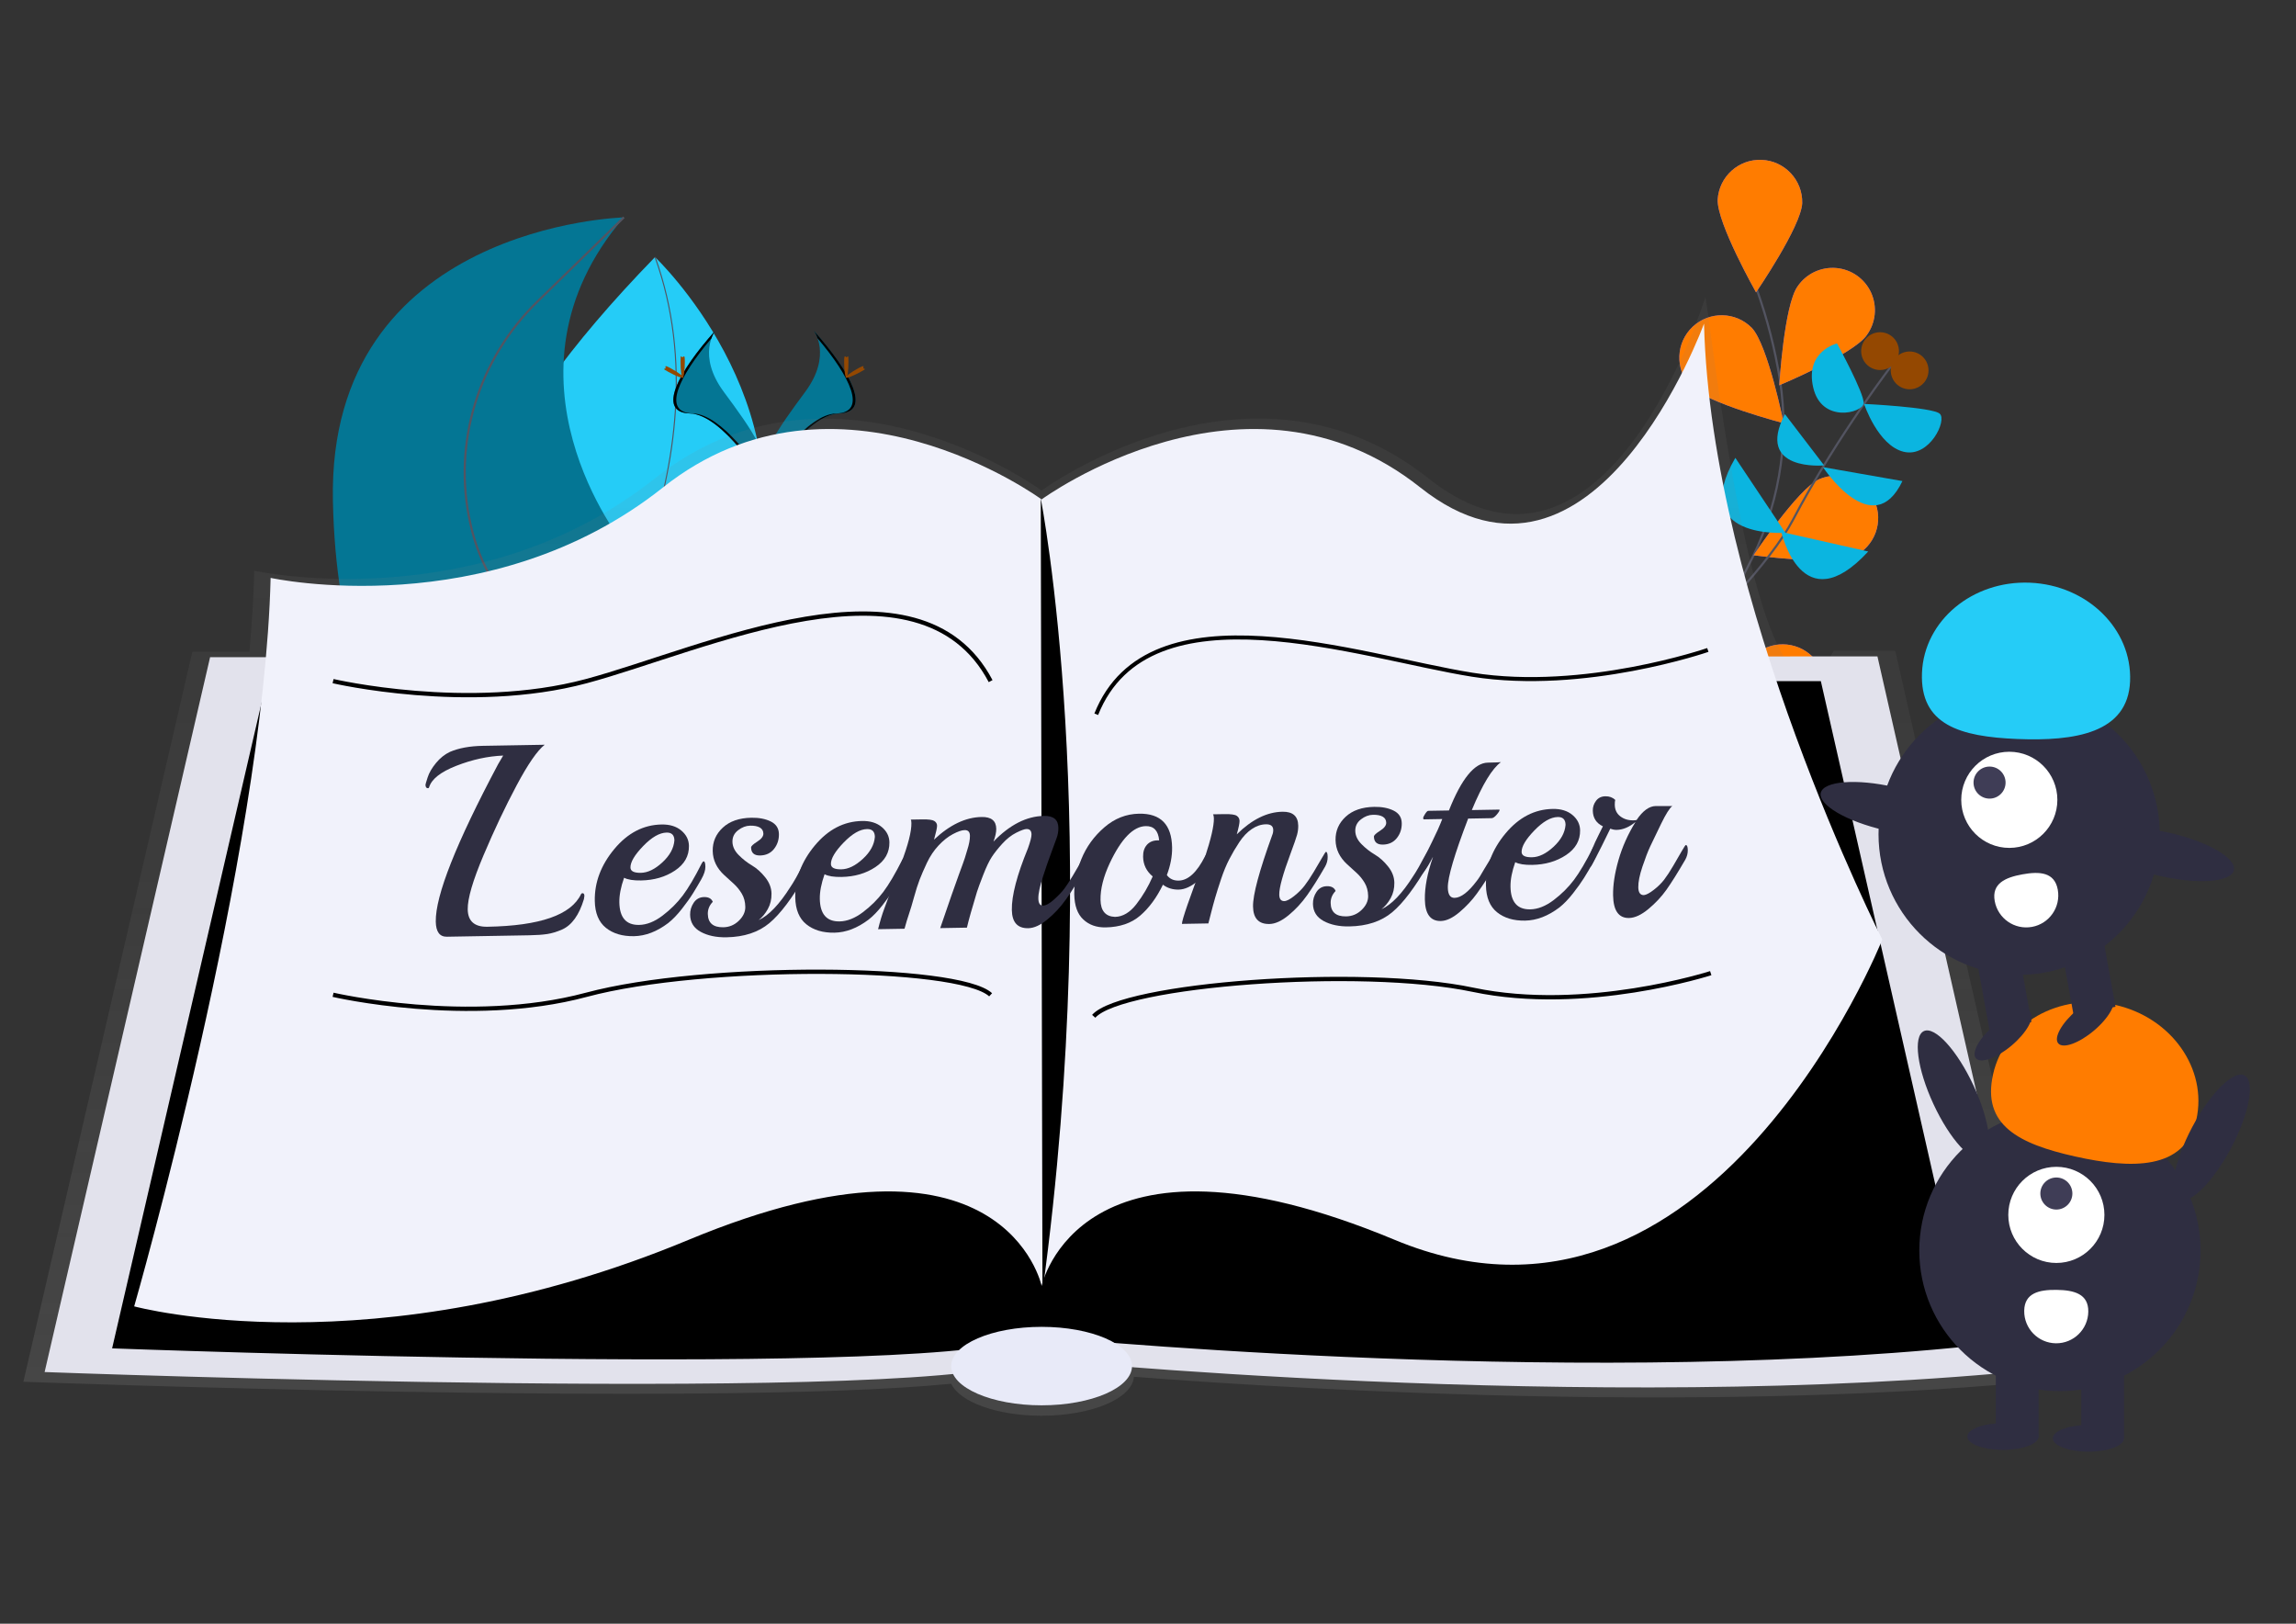<?xml version="1.0" standalone="no"?>
<!DOCTYPE svg PUBLIC "-//W3C//DTD SVG 1.1//EN" "http://www.w3.org/Graphics/SVG/1.1/DTD/svg11.dtd">
<!--Generator: Xara Designer (www.xara.com), SVG filter version: 5.0.0.2-->
<svg stroke-width="0.501" stroke-linejoin="bevel" fill-rule="evenodd" xmlns:xlink="http://www.w3.org/1999/xlink" xmlns="http://www.w3.org/2000/svg" version="1.1" overflow="visible" width="841.891pt" height="595.277pt" viewBox="0 0 841.891 595.277">
 <rect x="0" y="0" width="841.891" height="595.277" fill="#333333" stroke="none"/>
 <defs>
  <marker id="DefaultArrow2" markerUnits="strokeWidth" viewBox="0 0 1 1" markerWidth="1" markerHeight="1" overflow="visible" orient="auto">
   <!-- REF_ARROW_STRAIGHT (-2) -->
   <g transform="scale(0.009)">
    <!-- 1/108 -->
    <path d="M -9 54 L -9 -54 L 117 0 z"/>
   </g>
  </marker>
  <marker id="DefaultArrow3" markerUnits="strokeWidth" viewBox="0 0 1 1" markerWidth="1" markerHeight="1" overflow="visible" orient="auto">
   <!-- REF_ARROW_ANGLED -->
   <g transform="scale(0.009)">
    <path d="M -27 54 L -9 0 L -27 -54 L 135 0 z"/>
   </g>
  </marker>
  <marker id="DefaultArrow4" markerUnits="strokeWidth" viewBox="0 0 1 1" markerWidth="1" markerHeight="1" overflow="visible" orient="auto">
   <!-- REF_ARROW_ROUNDED -->
   <g transform="scale(0.009)">
    <path d="M -9,0 L -9,-45 C -9,-51.708 2.808,-56.580 9,-54 L 117,-9 C 120.916,-7.369 126.000,-4.242 126,0 C 126,4.242 120.916,7.369 117,9 L 9,54 C 2.808,56.580 -9,51.708 -9,45 z"/>
   </g>
  </marker>
  <marker id="DefaultArrow5" markerUnits="strokeWidth" viewBox="0 0 1 1" markerWidth="1" markerHeight="1" overflow="visible" orient="auto">
   <!-- REF_ARROW_SPOT -->
   <g transform="scale(0.009)">
    <path d="M -54, 0 C -54,29.807 -29.807,54 0,54 C 29.807,54 54,29.807 54,0 C 54,-29.807 29.807,-54 0,-54 C -29.807,-54 -54,-29.807 -54,0 z"/>
   </g>
  </marker>
  <marker id="DefaultArrow6" markerUnits="strokeWidth" viewBox="0 0 1 1" markerWidth="1" markerHeight="1" overflow="visible" orient="auto">
   <!-- REF_ARROW_DIAMOND -->
   <g transform="scale(0.009)">
    <path d="M -63,0 L 0,63 L 63,0 L 0,-63 z"/>
   </g>
  </marker>
  <marker id="DefaultArrow7" markerUnits="strokeWidth" viewBox="0 0 1 1" markerWidth="1" markerHeight="1" overflow="visible" orient="auto">
   <!-- REF_ARROW_FEATHER -->
   <g transform="scale(0.009)">
    <path d="M 18,-54 L 108,-54 L 63,0 L 108,54 L 18, 54 L -36,0 z"/>
   </g>
  </marker>
  <marker id="DefaultArrow8" markerUnits="strokeWidth" viewBox="0 0 1 1" markerWidth="1" markerHeight="1" overflow="visible" orient="auto">
   <!-- REF_ARROW_FEATHER2 -->
   <g transform="scale(0.009)">
    <path d="M -36,0 L 18,-54 L 54,-54 L 18,-18 L 27,-18 L 63,-54 L 99,-54 L 63,-18 L 72,-18 L 108,-54 L 144,-54 L 90,0 L 144,54 L 108,54 L 72,18 L 63,18 L 99,54 L 63,54 L 27,18 L 18,18 L 54,54 L 18,54 z"/>
   </g>
  </marker>
  <marker id="DefaultArrow9" markerUnits="strokeWidth" viewBox="0 0 1 1" markerWidth="1" markerHeight="1" overflow="visible" orient="auto">
   <!-- REF_ARROW_HOLLOWDIAMOND -->
   <g transform="scale(0.009)">
    <path d="M 0,45 L -45,0 L 0, -45 L 45, 0 z M 0, 63 L-63, 0 L 0, -63 L 63, 0 z"/>
   </g>
  </marker>
  <filter id="StainedFilter">
   <feBlend mode="multiply" in2="BackgroundImage" in="SourceGraphic" result="blend"/>
   <feComposite in="blend" in2="SourceAlpha" operator="in" result="comp"/>
  </filter>
  <filter id="BleachFilter">
   <feBlend mode="screen" in2="BackgroundImage" in="SourceGraphic" result="blend"/>
   <feComposite in="blend" in2="SourceAlpha" operator="in" result="comp"/>
  </filter>
  <filter id="InvertTransparencyBitmapFilter">
   <feComponentTransfer>
    <feFuncR type="gamma" amplitude="1.055" exponent=".417" offset="-0.055"/>
    <feFuncG type="gamma" amplitude="1.055" exponent=".417" offset="-0.055"/>
    <feFuncB type="gamma" amplitude="1.055" exponent=".417" offset="-0.055"/>
   </feComponentTransfer>
   <feComponentTransfer>
    <feFuncR type="linear" slope="-1" intercept="1"/>
    <feFuncG type="linear" slope="-1" intercept="1"/>
    <feFuncB type="linear" slope="-1" intercept="1"/>
    <feFuncA type="linear" slope="1" intercept="0"/>
   </feComponentTransfer>
   <feComponentTransfer>
    <feFuncR type="gamma" amplitude="1" exponent="2.4" offset="0"/>
    <feFuncG type="gamma" amplitude="1" exponent="2.4" offset="0"/>
    <feFuncB type="gamma" amplitude="1" exponent="2.4" offset="0"/>
   </feComponentTransfer>
  </filter>
  <linearGradient id="LinearGradient" gradientUnits="userSpaceOnUse" x1="0" y1="0" x2="365.556" y2="0" gradientTransform="translate(382.098 76.253) rotate(90)">
   <stop offset="0" stop-color="#808080" stop-opacity="0.25"/>
   <stop offset="0.54" stop-color="#808080" stop-opacity="0.12"/>
   <stop offset="1" stop-color="#808080" stop-opacity="0.1"/>
  </linearGradient>
 </defs>
 <g id="Document" fill="none" stroke="black" font-family="Times New Roman" font-size="16" transform="scale(1 -1)">
  <g id="Spread" transform="translate(0 -595.277)">
   <g id="Layer 1">
    <path d="M 212.424,344.91 C 212.424,344.91 110.503,367.698 240.187,501.034 C 240.187,501.034 296.087,448.05 275.585,382.189 C 267.34,355.709 240.811,339.362 213.936,344.598 Z" stroke="none" fill="#25ccf7" stroke-width="0.393" fill-rule="evenodd" stroke-linejoin="miter" marker-start="none" marker-end="none" stroke-miterlimit="79.84"/>
    <path d="M 213.775,344.147 C 213.775,344.147 267.61,425.247 240.201,501.027" fill="none" stroke="#535461" stroke-width="0.393" fill-rule="evenodd" stroke-linejoin="miter" stroke-miterlimit="79.84"/>
    <path d="M 631.711,266.158 C 631.711,266.158 614.145,336.89 640.765,387.247 C 651.944,408.38 656.385,432.457 652.652,456.071 C 650.86,467.272 648.044,478.285 644.241,488.974" fill="none" stroke="#535461" stroke-width="0.787" fill-rule="evenodd" stroke-linejoin="miter" stroke-miterlimit="79.84"/>
    <path d="M 660.831,520.809 C 660.465,512.248 643.903,488.094 643.903,488.094 C 643.903,488.094 629.468,513.577 629.834,522.139 C 630.366,530.571 637.545,537.03 645.985,536.666 C 654.425,536.304 661.025,529.256 660.831,520.809 Z" stroke="none" fill="#6c63ff" stroke-width="0.393" fill-rule="evenodd" stroke-linejoin="miter" marker-start="none" marker-end="none" stroke-miterlimit="79.84"/>
    <path d="M 684.424,472.3 C 679.465,465.312 652.43,454.034 652.43,454.034 C 652.43,454.034 654.161,483.272 659.119,490.263 C 662.275,494.919 667.703,497.501 673.306,497.017 C 678.909,496.529 683.812,493.05 686.118,487.921 C 688.423,482.79 687.774,476.813 684.417,472.3 Z" stroke="none" fill="#6c63ff" stroke-width="0.393" fill-rule="evenodd" stroke-linejoin="miter" marker-start="none" marker-end="none" stroke-miterlimit="79.84"/>
    <path d="M 679.832,391.327 C 672.026,387.801 642.996,391.707 642.996,391.707 C 642.996,391.707 659.251,416.069 667.059,419.601 C 674.827,422.933 683.836,419.432 687.315,411.729 C 690.797,404.025 687.468,394.952 679.832,391.327 Z" stroke="none" fill="#6c63ff" stroke-width="0.393" fill-rule="evenodd" stroke-linejoin="miter" marker-start="none" marker-end="none" stroke-miterlimit="79.84"/>
    <path d="M 662.563,330.841 C 655.464,326.048 626.191,324.995 626.191,324.995 C 626.191,324.995 638.098,351.754 645.199,356.554 C 652.293,361.162 661.774,359.238 666.51,352.226 C 671.245,345.215 669.491,335.701 662.563,330.841 Z" stroke="none" fill="#6c63ff" stroke-width="0.393" fill-rule="evenodd" stroke-linejoin="miter" marker-start="none" marker-end="none" stroke-miterlimit="79.84"/>
    <path d="M 619.818,453.744 C 625.699,447.511 654.043,440.111 654.043,440.111 C 654.043,440.111 648.252,468.823 642.372,475.051 C 636.451,481.087 626.786,481.27 620.639,475.463 C 614.494,469.657 614.127,459.998 619.818,453.744 Z" stroke="none" fill="#6c63ff" stroke-width="0.393" fill-rule="evenodd" stroke-linejoin="miter" marker-start="none" marker-end="none" stroke-miterlimit="79.84"/>
    <path d="M 600.52,382.778 C 608.001,378.622 637.233,380.008 637.233,380.008 C 637.233,380.008 623.15,405.679 615.663,409.855 C 608.213,413.791 598.985,411.062 594.873,403.709 C 590.762,396.356 593.267,387.066 600.52,382.778 Z" stroke="none" fill="#6c63ff" stroke-width="0.393" fill-rule="evenodd" stroke-linejoin="miter" marker-start="none" marker-end="none" stroke-miterlimit="79.84"/>
    <path d="M 591.232,311.205 C 597.895,305.822 626.967,302.268 626.967,302.268 C 626.967,302.268 617.394,329.977 610.731,335.337 C 604.054,340.515 594.461,339.401 589.15,332.829 C 583.84,326.256 584.764,316.644 591.232,311.202 Z" stroke="none" fill="#6c63ff" stroke-width="0.393" fill-rule="evenodd" stroke-linejoin="miter" marker-start="none" marker-end="none" stroke-miterlimit="79.84"/>
    <path d="M 660.831,520.809 C 660.465,512.248 643.903,488.094 643.903,488.094 C 643.903,488.094 629.468,513.577 629.834,522.139 C 630.366,530.571 637.545,537.03 645.985,536.666 C 654.425,536.304 661.025,529.256 660.831,520.809 Z" stroke="none" fill="#ff7c00" stroke-width="0.393" fill-rule="evenodd" stroke-linejoin="miter" marker-start="none" marker-end="none" stroke-miterlimit="79.84"/>
    <path d="M 684.424,472.3 C 679.465,465.312 652.43,454.034 652.43,454.034 C 652.43,454.034 654.161,483.272 659.119,490.263 C 662.275,494.919 667.703,497.501 673.306,497.017 C 678.909,496.529 683.812,493.05 686.118,487.921 C 688.423,482.79 687.774,476.813 684.417,472.3 Z" stroke="none" fill="#ff7c00" stroke-width="0.393" fill-rule="evenodd" stroke-linejoin="miter" marker-start="none" marker-end="none" stroke-miterlimit="79.84"/>
    <path d="M 679.832,391.327 C 672.026,387.801 642.996,391.707 642.996,391.707 C 642.996,391.707 659.251,416.069 667.059,419.601 C 674.827,422.933 683.836,419.432 687.315,411.729 C 690.797,404.025 687.468,394.952 679.832,391.327 Z" stroke="none" fill="#ff7c00" stroke-width="0.393" fill-rule="evenodd" stroke-linejoin="miter" marker-start="none" marker-end="none" stroke-miterlimit="79.84"/>
    <path d="M 662.563,330.841 C 655.464,326.048 626.191,324.995 626.191,324.995 C 626.191,324.995 638.098,351.754 645.199,356.554 C 652.293,361.162 661.774,359.238 666.51,352.226 C 671.245,345.215 669.491,335.701 662.563,330.841 Z" stroke="none" fill="#ff7c00" stroke-width="0.393" fill-rule="evenodd" stroke-linejoin="miter" marker-start="none" marker-end="none" stroke-miterlimit="79.84"/>
    <path d="M 619.818,453.744 C 625.699,447.511 654.043,440.111 654.043,440.111 C 654.043,440.111 648.252,468.823 642.372,475.051 C 636.451,481.087 626.786,481.27 620.639,475.463 C 614.494,469.657 614.127,459.998 619.818,453.744 Z" stroke="none" fill="#ff7c00" stroke-width="0.393" fill-rule="evenodd" stroke-linejoin="miter" marker-start="none" marker-end="none" stroke-miterlimit="79.84"/>
    <path d="M 600.52,382.778 C 608.001,378.622 637.233,380.008 637.233,380.008 C 637.233,380.008 623.15,405.679 615.663,409.855 C 608.213,413.791 598.985,411.062 594.873,403.709 C 590.762,396.356 593.267,387.066 600.52,382.778 Z" stroke="none" fill="#fc6681" stroke-width="0.393" fill-rule="evenodd" stroke-linejoin="miter" marker-start="none" marker-end="none" stroke-miterlimit="79.84"/>
    <path d="M 591.232,311.205 C 597.895,305.822 626.967,302.268 626.967,302.268 C 626.967,302.268 617.394,329.977 610.731,335.337 C 604.054,340.515 594.461,339.401 589.15,332.829 C 583.84,326.256 584.764,316.644 591.232,311.202 Z" stroke="none" fill="#fc6681" stroke-width="0.393" fill-rule="evenodd" stroke-linejoin="miter" marker-start="none" marker-end="none" stroke-miterlimit="79.84"/>
    <path d="M 567.403,311.842 C 567.403,311.842 641.076,373.58 657.452,404.716 C 673.826,435.852 694.696,462.673 694.696,462.673" fill="none" stroke="#535461" stroke-width="0.787" fill-rule="evenodd" stroke-linejoin="miter" stroke-miterlimit="79.84"/>
    <path d="M 685.034,393.085 L 653.169,400.275 C 653.169,400.275 660.68,366.652 685.034,393.085 Z" stroke="none" fill="#0bb5e0" stroke-width="0.393" fill-rule="evenodd" stroke-linejoin="miter" marker-start="none" marker-end="none" stroke-miterlimit="79.84"/>
    <path d="M 636.31,427.421 L 654.652,399.951 C 654.652,399.951 618.813,397.346 636.31,427.421 Z" stroke="none" fill="#0bb5e0" stroke-width="0.393" fill-rule="evenodd" stroke-linejoin="miter" marker-start="none" marker-end="none" stroke-miterlimit="79.84"/>
    <path d="M 697.572,418.908 L 668.438,424.021 C 668.438,424.021 686.744,396.183 697.572,418.908 Z" stroke="none" fill="#0bb5e0" stroke-width="0.393" fill-rule="evenodd" stroke-linejoin="miter" marker-start="none" marker-end="none" stroke-miterlimit="79.84"/>
    <path d="M 654.487,443.45 L 668.867,424.652 C 668.867,424.652 643.411,422.256 654.487,443.45 Z" stroke="none" fill="#0bb5e0" stroke-width="0.393" fill-rule="evenodd" stroke-linejoin="miter" marker-start="none" marker-end="none" stroke-miterlimit="79.84"/>
    <path d="M 683.511,447.197 C 683.511,447.197 708.343,446.014 711.216,443.646 C 714.091,441.276 707.519,427.381 698.056,429.645 C 688.594,431.911 683.511,447.197 683.511,447.197 Z" stroke="none" fill="#0bb5e0" stroke-width="0.393" fill-rule="evenodd" stroke-linejoin="miter" marker-start="none" marker-end="none" stroke-miterlimit="79.84"/>
    <path d="M 673.592,469.371 C 673.592,469.371 683.725,450.904 683.343,447.392 C 682.963,443.879 667.905,439.932 664.856,453.245 C 661.808,466.559 673.592,469.371 673.592,469.371 Z" stroke="none" fill="#0bb5e0" stroke-width="0.393" fill-rule="evenodd" stroke-linejoin="miter" marker-start="none" marker-end="none" stroke-miterlimit="79.84"/>
    <path d="M 702.308,466.091 C 698.663,467.244 694.767,465.223 693.613,461.578 C 692.46,457.934 694.481,454.037 698.126,452.884 C 701.77,451.73 705.667,453.752 706.82,457.396 C 707.974,461.041 705.952,464.937 702.308,466.091 Z" stroke="none" fill="#944801" stroke-width="0.393" fill-rule="evenodd" stroke-linejoin="miter" marker-start="none" marker-end="none" stroke-miterlimit="79.84"/>
    <path d="M 691.468,473.155 C 687.824,474.309 683.927,472.287 682.774,468.643 C 681.62,464.998 683.642,461.102 687.286,459.948 C 690.931,458.795 694.827,460.816 695.981,464.461 C 697.134,468.105 695.113,472.002 691.468,473.155 Z" stroke="none" fill="#944801" stroke-width="0.393" fill-rule="evenodd" stroke-linejoin="miter" marker-start="none" marker-end="none" stroke-miterlimit="79.84"/>
    <path d="M 236.362,295.993 C 236.362,295.993 266.15,318.159 228.744,395.739 C 228.744,395.739 178.871,457.387 228.744,515.572 C 228.744,515.572 119.993,512.803 122.07,411.671 C 124.149,310.539 176.446,295.993 176.446,295.993 Z" stroke="none" fill="#047694" stroke-width="0.393" fill-rule="evenodd" stroke-linejoin="miter" marker-start="none" marker-end="none" stroke-miterlimit="79.84"/>
    <path d="M 208.545,295.993 C 208.545,295.993 201.045,349.33 180.956,381.885 C 176.988,388.469 174.136,395.664 172.512,403.178 C 165.8,432.707 175.374,463.587 197.062,484.722 L 228.751,515.594" fill="none" stroke="#535461" stroke-width="0.787" fill-rule="evenodd" stroke-linejoin="miter" stroke-miterlimit="79.84"/>
    <path d="M 298.394,474.045 C 298.394,474.045 305.236,465.097 295.235,451.59 C 285.232,438.081 276.989,426.654 280.321,418.258 C 280.321,418.258 295.408,443.346 307.689,443.7 C 319.97,444.052 311.901,458.959 298.394,474.045 Z" stroke="none" fill="#047694" stroke-width="0.393" fill-rule="evenodd" stroke-linejoin="miter" marker-start="none" marker-end="none" stroke-miterlimit="79.84"/>
    <mask id="TranspMask">
     <rect x="-10%" y="-10%" width="120%" height="120%" fill="#191919" stroke="none"/>
    </mask>
    <g id="Group" fill-rule="evenodd" stroke-linejoin="miter" stroke="none" stroke-width="0.393" fill="#000000" stroke-miterlimit="79.84" mask="url(#TranspMask)">
     <path d="M 298.394,474.045 C 298.986,473.182 299.452,472.238 299.778,471.241 C 311.762,457.166 318.141,444.026 306.629,443.693 C 295.899,443.388 283.03,424.201 279.948,419.358 C 280.05,418.985 280.172,418.618 280.314,418.258 C 280.314,418.258 295.401,443.346 307.683,443.7 C 319.964,444.052 311.901,458.959 298.394,474.045 Z" marker-start="none" marker-end="none"/>
    </g>
    <path d="M 311.11,462.645 C 311.11,459.492 310.758,456.944 310.321,456.944 C 309.885,456.944 309.531,459.5 309.531,462.645 C 309.531,465.789 309.974,464.314 310.411,464.314 C 310.849,464.314 311.11,465.789 311.11,462.645 Z" stroke="none" fill="#944801" stroke-width="0.393" fill-rule="evenodd" stroke-linejoin="miter" marker-start="none" marker-end="none" stroke-miterlimit="79.84"/>
    <path d="M 315.475,458.883 C 312.704,457.374 310.301,456.466 310.093,456.848 C 309.885,457.229 311.956,458.758 314.72,460.27 C 317.483,461.78 316.396,460.678 316.604,460.27 C 316.812,459.86 318.238,460.395 315.475,458.883 Z" stroke="none" fill="#944801" stroke-width="0.393" fill-rule="evenodd" stroke-linejoin="miter" marker-start="none" marker-end="none" stroke-miterlimit="79.84"/>
    <path d="M 262.262,474.045 C 262.262,474.045 255.42,465.097 265.421,451.59 C 275.424,438.081 283.667,426.654 280.335,418.258 C 280.335,418.258 265.248,443.346 252.966,443.7 C 240.686,444.052 248.741,458.959 262.262,474.045 Z" stroke="none" fill="#047694" stroke-width="0.393" fill-rule="evenodd" stroke-linejoin="miter" marker-start="none" marker-end="none" stroke-miterlimit="79.84"/>
    <mask id="TranspMask_1">
     <rect x="-10%" y="-10%" width="120%" height="120%" fill="#191919" stroke="none"/>
    </mask>
    <g id="Group_1" fill-rule="evenodd" stroke-linejoin="miter" stroke="none" stroke-width="0.393" fill="#000000" stroke-miterlimit="79.84" mask="url(#TranspMask_1)">
     <path d="M 262.262,474.045 C 261.671,473.182 261.204,472.238 260.878,471.241 C 248.894,457.166 242.515,444.026 254.027,443.693 C 264.758,443.388 277.627,424.201 280.708,419.358 C 280.606,418.985 280.484,418.618 280.342,418.258 C 280.342,418.258 265.235,443.353 252.953,443.693 C 240.671,444.032 248.741,458.959 262.262,474.045 Z" marker-start="none" marker-end="none"/>
    </g>
    <path d="M 249.532,462.645 C 249.532,459.492 249.886,456.944 250.32,456.944 C 250.757,456.944 251.111,459.5 251.111,462.645 C 251.111,465.789 250.667,464.314 250.233,464.314 C 249.794,464.314 249.532,465.789 249.532,462.645 Z" stroke="none" fill="#944801" stroke-width="0.393" fill-rule="evenodd" stroke-linejoin="miter" marker-start="none" marker-end="none" stroke-miterlimit="79.84"/>
    <path d="M 245.169,458.883 C 247.938,457.374 250.341,456.466 250.55,456.848 C 250.757,457.229 248.687,458.758 245.924,460.27 C 243.159,461.78 244.248,460.678 244.039,460.27 C 243.832,459.86 242.404,460.395 245.169,458.883 Z" stroke="none" fill="#944801" stroke-width="0.393" fill-rule="evenodd" stroke-linejoin="miter" marker-start="none" marker-end="none" stroke-miterlimit="79.84"/>
    <path d="M 755.626,89.664 L 694.939,356.678 L 672.393,356.678 C 645.533,308.444 628.031,472.105 625.335,486.368 C 625.335,486.368 588.925,368.192 523.743,419.934 C 458.562,471.677 381.93,415.458 381.93,415.458 L 381.632,415.675 L 381.632,415.777 L 381.632,415.646 C 376.313,419.415 302.904,469.723 240.14,419.892 C 174.984,368.149 93.221,386.033 93.221,386.033 C 92.993,376.606 92.383,366.638 91.462,356.339 L 70.542,356.339 L 8.569,88.7 C 8.569,88.7 260.498,79.266 348.779,87.966 C 351.945,81.276 365.59,76.247 381.937,76.247 C 400.307,76.247 415.248,82.598 415.77,90.516 C 484.488,85.286 632.363,76.926 755.626,89.664 Z" stroke="none" stroke-width="0.393" fill-rule="evenodd" stroke-linejoin="miter" marker-start="none" marker-end="none" stroke-miterlimit="79.84" fill="url(#LinearGradient)"/>
    <path d="M 77.035,354.331 L 16.361,92.261 C 16.361,92.261 350.352,79.752 377.248,97.262 C 377.248,97.262 584.588,76.308 747.832,93.196 L 688.414,354.635 Z" stroke="none" fill="#e2e2ec" stroke-width="0.393" fill-rule="evenodd" stroke-linejoin="miter" marker-start="none" marker-end="none" stroke-miterlimit="79.84"/>
    <mask id="TranspMask_2">
     <rect x="-10%" y="-10%" width="120%" height="120%" fill="#191919" stroke="none"/>
    </mask>
    <g id="Group_2" fill-rule="evenodd" stroke-linejoin="miter" stroke="none" stroke-width="0.393" fill="#000000" stroke-miterlimit="79.84" mask="url(#TranspMask_2)">
     <path d="M 97.677,345.276 L 41.11,100.947 C 41.11,100.947 352.498,89.282 377.574,105.61 C 377.574,105.61 570.88,86.075 723.076,101.821 L 667.661,345.567 Z" marker-start="none" marker-end="none"/>
    </g>
    <path d="M 624.827,476.636 C 624.827,476.636 584.588,365.899 520.793,416.561 C 456.997,467.225 381.937,412.184 381.937,412.184 C 381.937,412.184 306.887,467.225 243.089,416.561 C 179.293,365.899 99.233,383.41 99.233,383.41 C 96.711,281.461 49.201,116.34 49.201,116.34 C 49.201,116.34 136.763,92.573 252.476,140.727 C 368.187,188.883 381.946,123.841 381.946,123.841 C 381.946,123.841 395.7,188.891 511.415,140.727 C 627.124,92.565 690.198,250.813 690.198,250.813 C 690.198,250.813 627.33,374.687 624.827,476.636 Z" stroke="none" fill="#f1f2fb" stroke-width="0.393" fill-rule="evenodd" stroke-linejoin="miter" marker-start="none" marker-end="none" stroke-miterlimit="79.84"/>
    <mask id="TranspMask_3">
     <rect x="-10%" y="-10%" width="120%" height="120%" fill="#191919" stroke="none"/>
    </mask>
    <g id="Group_3" fill-rule="evenodd" stroke-linejoin="miter" stroke="none" stroke-width="0.393" fill="#000000" stroke-miterlimit="79.84" mask="url(#TranspMask_3)">
     <path d="M 227.456,121.95 C 227.456,121.95 333.158,145.716 381.925,110.693 C 381.925,110.693 428.831,153.224 537.66,120.073"/>
    </g>
    <path d="M 415.088,94.45 C 415.088,102.39 400.236,108.836 381.937,108.836 C 363.638,108.836 348.786,102.39 348.786,94.45 C 348.786,86.509 363.638,80.063 381.937,80.063 C 400.236,80.063 415.088,86.509 415.088,94.45 Z" stroke="none" fill="#e8eaf8" stroke-width="0.393" fill-rule="evenodd" stroke-linejoin="miter" marker-start="none" marker-end="none" stroke-miterlimit="79.84"/>
    <mask id="TranspMask_4">
     <rect x="-10%" y="-10%" width="120%" height="120%" fill="#191919" stroke="none"/>
    </mask>
    <g id="Group_4" fill-rule="evenodd" stroke-linejoin="miter" stroke="none" stroke-width="0.393" fill="#000000" stroke-miterlimit="79.84" mask="url(#TranspMask_4)">
     <path d="M 381.626,412.495 C 381.626,412.495 405.392,291.781 382.249,121.66"/>
    </g>
    <mask id="TranspMask_5">
     <rect x="-10%" y="-10%" width="120%" height="120%" fill="#191919" stroke="none"/>
    </mask>
    <g id="Group_5" fill-rule="evenodd" stroke-linejoin="miter" stroke="#000000" stroke-width="1.574" stroke-miterlimit="79.84" mask="url(#TranspMask_5)">
     <path d="M 122.134,345.567 C 122.134,345.567 171.917,334 215.008,345.567 C 258.099,357.135 337.218,394.976 363.242,345.567" fill="none"/>
    </g>
    <mask id="TranspMask_6">
     <rect x="-10%" y="-10%" width="120%" height="120%" fill="#191919" stroke="none"/>
    </mask>
    <g id="Group_6" fill-rule="evenodd" stroke-linejoin="miter" stroke="#000000" stroke-width="1.574" stroke-miterlimit="79.84" mask="url(#TranspMask_6)">
     <path d="M 122.134,230.572 C 122.134,230.572 171.917,219.004 215.008,230.572 C 258.099,242.139 351.405,241.516 363.242,230.572" fill="none"/>
    </g>
    <mask id="TranspMask_7">
     <rect x="-10%" y="-10%" width="120%" height="120%" fill="#191919" stroke="none"/>
    </mask>
    <g id="Group_7" fill-rule="evenodd" stroke-linejoin="miter" stroke="#000000" stroke-width="1.472" stroke-miterlimit="79.84" mask="url(#TranspMask_7)">
     <path d="M 626.222,356.992 C 626.222,356.992 581.049,341.373 539.843,347.914 C 498.629,354.456 421.347,381.91 401.97,333.421" fill="none"/>
    </g>
    <mask id="TranspMask_8">
     <rect x="-10%" y="-10%" width="120%" height="120%" fill="#191919" stroke="none"/>
    </mask>
    <g id="Group_8" fill-rule="evenodd" stroke-linejoin="miter" stroke="#000000" stroke-width="1.574" stroke-miterlimit="79.84" mask="url(#TranspMask_8)">
     <path d="M 627.286,238.504 C 627.286,238.504 581.38,223.696 540.137,232.409 C 498.895,241.118 411.387,234.377 401.039,222.682" fill="none"/>
    </g>
    <path d="M 703.761,136.823 C 703.761,165.287 726.862,188.389 755.326,188.389 C 783.79,188.389 806.892,165.287 806.892,136.823 C 806.892,108.359 783.79,85.258 755.326,85.258 C 726.862,85.258 703.761,108.359 703.761,136.823 Z" stroke="none" fill="#2f2e41" stroke-width="0.371" fill-rule="evenodd" stroke-linejoin="miter" marker-start="none" marker-end="none" stroke-miterlimit="79.84"/>
    <path d="M 763.159,68.288 L 778.823,68.288 L 778.823,96.354 L 763.159,96.354 L 763.159,68.288 Z" stroke="none" fill="#2f2e41" stroke-width="0.371" fill-rule="evenodd" stroke-linejoin="miter" marker-start="none" marker-end="none" stroke-miterlimit="79.84"/>
    <path d="M 731.829,68.288 L 747.493,68.288 L 747.493,96.354 L 731.829,96.354 L 731.829,68.288 Z" stroke="none" fill="#2f2e41" stroke-width="0.371" fill-rule="evenodd" stroke-linejoin="miter" marker-start="none" marker-end="none" stroke-miterlimit="79.84"/>
    <path d="M 752.715,67.962 C 752.715,70.664 758.564,72.857 765.77,72.857 C 772.976,72.857 778.824,70.664 778.824,67.962 C 778.824,65.259 772.976,63.066 765.77,63.066 C 758.564,63.066 752.715,65.259 752.715,67.962 Z" stroke="none" fill="#2f2e41" stroke-width="0.371" fill-rule="evenodd" stroke-linejoin="miter" marker-start="none" marker-end="none" stroke-miterlimit="79.84"/>
    <path d="M 721.385,68.613 C 721.385,71.316 727.234,73.509 734.44,73.509 C 741.646,73.509 747.494,71.316 747.494,68.613 C 747.494,65.911 741.646,63.718 734.44,63.718 C 727.234,63.718 721.385,65.911 721.385,68.613 Z" stroke="none" fill="#2f2e41" stroke-width="0.371" fill-rule="evenodd" stroke-linejoin="miter" marker-start="none" marker-end="none" stroke-miterlimit="79.84"/>
    <path d="M 736.396,149.878 C 736.396,159.606 744.292,167.501 754.02,167.501 C 763.748,167.501 771.643,159.606 771.643,149.878 C 771.643,140.15 763.748,132.254 754.02,132.254 C 744.292,132.254 736.396,140.15 736.396,149.878 Z" stroke="none" fill="#ffffff" stroke-width="0.371" fill-rule="evenodd" stroke-linejoin="miter" marker-start="none" marker-end="none" stroke-miterlimit="79.84"/>
    <path d="M 748.145,157.71 C 748.145,160.953 750.777,163.585 754.02,163.585 C 757.263,163.585 759.894,160.953 759.894,157.71 C 759.894,154.467 757.263,151.835 754.02,151.835 C 750.777,151.835 748.145,154.467 748.145,157.71 Z" stroke="none" fill="#3f3d56" stroke-width="0.371" fill-rule="evenodd" stroke-linejoin="miter" marker-start="none" marker-end="none" stroke-miterlimit="79.84"/>
    <path d="M 805.347,184.777 C 809.51,203.424 796.2,222.265 775.62,226.86 C 755.038,231.457 734.978,220.065 730.814,201.42 C 726.65,182.773 740.29,175.895 760.873,171.3 C 781.453,166.705 801.183,166.131 805.347,184.777 Z" stroke="none" fill="#ff7c00" stroke-width="0.371" fill-rule="evenodd" stroke-linejoin="miter" marker-start="none" marker-end="none" stroke-miterlimit="79.84"/>
    <path d="M 705.444,217.262 C 709.495,219.144 717.652,210.198 723.649,197.291 C 729.646,184.385 731.225,172.381 727.174,170.499 C 723.122,168.616 714.966,177.563 708.969,190.47 C 702.971,203.376 701.393,215.379 705.444,217.262 Z" stroke="none" fill="#2f2e41" stroke-width="0.371" fill-rule="evenodd" stroke-linejoin="miter" marker-start="none" marker-end="none" stroke-miterlimit="79.84"/>
    <path d="M 803.801,182 C 810.459,194.579 819.068,203.091 823.015,201.002 C 826.963,198.912 824.765,187.007 818.107,174.429 C 811.449,161.85 802.84,153.338 798.892,155.427 C 794.945,157.517 797.143,169.422 803.801,182 Z" stroke="none" fill="#2f2e41" stroke-width="0.371" fill-rule="evenodd" stroke-linejoin="miter" marker-start="none" marker-end="none" stroke-miterlimit="79.84"/>
    <path d="M 688.81,289.436 C 688.81,317.9 711.911,341.001 740.375,341.001 C 768.839,341.001 791.941,317.9 791.941,289.436 C 791.941,260.972 768.839,237.871 740.375,237.871 C 711.911,237.871 688.81,260.972 688.81,289.436 Z" stroke="none" fill="#2f2e41" stroke-width="0.371" fill-rule="evenodd" stroke-linejoin="miter" marker-start="none" marker-end="none" stroke-miterlimit="79.84"/>
    <path d="M 760.293,223.392 L 775.708,226.182 L 770.708,253.799 L 755.293,251.009 L 760.293,223.392 Z" stroke="none" fill="#2f2e41" stroke-width="0.371" fill-rule="evenodd" stroke-linejoin="miter" marker-start="none" marker-end="none" stroke-miterlimit="79.84"/>
    <path d="M 729.463,217.81 L 744.878,220.6 L 739.878,248.218 L 724.464,245.427 L 729.463,217.81 Z" stroke="none" fill="#2f2e41" stroke-width="0.371" fill-rule="evenodd" stroke-linejoin="miter" marker-start="none" marker-end="none" stroke-miterlimit="79.84"/>
    <path d="M 731.318,219.469 C 736.817,224.126 742.698,226.232 744.443,224.17 C 746.189,222.109 743.144,216.655 737.646,211.998 C 732.147,207.341 726.266,205.235 724.521,207.297 C 722.775,209.359 725.82,214.812 731.318,219.469 Z" stroke="none" fill="#2f2e41" stroke-width="0.371" fill-rule="evenodd" stroke-linejoin="miter" marker-start="none" marker-end="none" stroke-miterlimit="79.84"/>
    <path d="M 761.506,224.935 C 767.004,229.592 772.885,231.698 774.631,229.636 C 776.377,227.574 773.331,222.121 767.833,217.464 C 762.334,212.807 756.454,210.701 754.708,212.763 C 752.962,214.824 756.007,220.278 761.506,224.935 Z" stroke="none" fill="#2f2e41" stroke-width="0.371" fill-rule="evenodd" stroke-linejoin="miter" marker-start="none" marker-end="none" stroke-miterlimit="79.84"/>
    <path d="M 719.142,302.048 C 719.142,311.777 727.038,319.672 736.766,319.672 C 746.494,319.672 754.389,311.777 754.389,302.048 C 754.389,292.32 746.494,284.425 736.766,284.425 C 727.038,284.425 719.142,292.32 719.142,302.048 Z" stroke="none" fill="#ffffff" stroke-width="0.371" fill-rule="evenodd" stroke-linejoin="miter" marker-start="none" marker-end="none" stroke-miterlimit="79.84"/>
    <path d="M 723.649,308.364 C 723.649,311.607 726.281,314.239 729.524,314.239 C 732.766,314.239 735.398,311.607 735.398,308.364 C 735.398,305.122 732.766,302.49 729.524,302.49 C 726.281,302.49 723.649,305.122 723.649,308.364 Z" stroke="none" fill="#3f3d56" stroke-width="0.371" fill-rule="evenodd" stroke-linejoin="miter" marker-start="none" marker-end="none" stroke-miterlimit="79.84"/>
    <path d="M 781.054,345.534 C 781.83,364.624 765.377,380.791 744.306,381.65 C 723.235,382.505 705.524,367.723 704.749,348.632 C 703.975,329.543 718.621,325.205 739.692,324.349 C 760.762,323.494 780.279,326.443 781.054,345.534 Z" stroke="none" fill="#25ccf7" stroke-width="0.371" fill-rule="evenodd" stroke-linejoin="miter" marker-start="none" marker-end="none" stroke-miterlimit="79.84"/>
    <path d="M 667.632,304.589 C 668.63,308.943 680.699,309.898 694.571,306.719 C 708.443,303.54 718.891,297.424 717.894,293.07 C 716.897,288.716 704.827,287.761 690.956,290.94 C 677.084,294.12 666.635,300.235 667.632,304.589 Z" stroke="none" fill="#2f2e41" stroke-width="0.371" fill-rule="evenodd" stroke-linejoin="miter" marker-start="none" marker-end="none" stroke-miterlimit="79.84"/>
    <path d="M 768.852,287.756 C 769.85,292.11 781.919,293.065 795.791,289.886 C 809.662,286.706 820.111,280.591 819.114,276.237 C 818.117,271.883 806.047,270.928 792.176,274.107 C 778.304,277.286 767.855,283.402 768.852,287.756 Z" stroke="none" fill="#2f2e41" stroke-width="0.371" fill-rule="evenodd" stroke-linejoin="miter" marker-start="none" marker-end="none" stroke-miterlimit="79.84"/>
    <path d="M 754.539,269.114 C 755.694,262.731 751.456,256.617 745.071,255.461 C 738.687,254.306 732.573,258.544 731.419,264.93 C 730.261,271.313 735.198,273.575 741.583,274.729 C 747.968,275.887 753.385,275.501 754.539,269.114 Z" stroke="none" fill="#ffffff" stroke-width="0.371" fill-rule="evenodd" stroke-linejoin="miter" marker-start="none" marker-end="none" stroke-miterlimit="79.84"/>
    <path d="M 765.729,114.402 C 765.645,107.916 760.317,102.722 753.833,102.803 C 747.341,102.893 742.149,108.219 742.234,114.708 C 742.316,121.193 747.593,122.471 754.082,122.388 C 760.572,122.306 765.813,120.892 765.729,114.402 Z" stroke="none" fill="#ffffff" stroke-width="0.371" fill-rule="evenodd" stroke-linejoin="miter" marker-start="none" marker-end="none" stroke-miterlimit="79.84"/>
    <g id="Group_9" fill-rule="nonzero" stroke-linejoin="round" stroke-linecap="round" stroke="none" stroke-width="1.418" fill="#2f2e41" stroke-miterlimit="79.84">
     <g id="Group_10">
      <path d="M 214.106,265.628 C 212.342,259.801 209.676,256.09 206.106,254.495 C 204.189,253.662 202.383,253.114 200.689,252.852 C 198.995,252.589 196.816,252.434 194.152,252.388 L 163.883,251.859 C 161.219,251.813 159.855,253.654 159.79,257.384 C 159.623,266.908 167.248,286.162 182.664,315.145 C 183.829,317.098 184.443,318.141 184.508,318.276 C 178.849,318.044 173.125,316.794 167.336,314.528 C 161.546,312.262 158.211,309.622 157.331,306.609 C 157.268,306.408 157.137,306.305 156.937,306.302 C 156.338,306.291 156.03,306.719 156.015,307.585 C 156.013,307.718 156.28,308.622 156.817,310.297 C 157.354,311.972 158.373,313.722 159.873,315.547 C 161.374,317.372 163.082,318.734 164.998,319.634 C 168.238,321.023 172.256,321.759 177.051,321.843 L 199.727,322.239 C 197.033,320.127 193.605,315.17 189.445,307.369 C 185.284,299.568 181.236,291.02 177.302,281.724 C 173.367,272.428 171.434,265.815 171.502,261.886 C 171.578,257.557 173.98,255.433 178.708,255.516 C 198.022,255.853 209.477,259.851 213.074,267.508 C 213.204,267.71 213.368,267.813 213.568,267.817 C 214.034,267.825 214.273,267.496 214.285,266.83 C 214.287,266.697 214.227,266.296 214.106,265.628 Z" marker-start="none" marker-end="none"/>
      <path d="M 258.014,279.486 C 258.414,279.493 258.625,278.847 258.647,277.548 C 258.67,276.249 258.164,274.691 257.13,272.874 C 256.096,271.058 255.077,269.341 254.072,267.724 C 253.068,266.108 251.719,264.219 250.024,262.058 C 248.33,259.896 246.661,258.168 245.019,256.873 C 240.876,253.737 236.691,252.131 232.462,252.057 C 228.233,251.983 224.801,253.006 222.166,255.125 C 219.531,257.245 218.174,260.535 218.096,264.998 C 217.978,271.791 220.365,278.129 225.259,284.01 C 230.152,289.892 235.929,292.891 242.589,293.007 C 245.586,293.059 247.997,292.319 249.823,290.785 C 251.648,289.251 252.58,287.385 252.618,285.187 C 252.683,281.458 250.971,278.43 247.481,276.104 C 243.991,273.778 239.848,272.573 235.053,272.489 C 232.256,272.44 230.185,272.77 228.84,273.48 C 227.634,270.061 227.054,267.053 227.099,264.455 C 227.197,258.861 229.61,256.105 234.338,256.187 C 237.135,256.236 239.997,257.369 242.923,259.585 C 245.848,261.801 248.337,264.277 250.387,267.011 C 252.438,269.745 254.751,273.666 257.327,278.774 C 257.585,279.245 257.814,279.482 258.014,279.486 Z M 247.287,287.193 C 247.253,289.124 246.304,290.074 244.439,290.041 C 241.842,289.996 238.973,288.347 235.832,285.094 C 232.691,281.842 231.138,279.216 231.173,277.218 C 231.196,275.886 232.473,275.242 235.004,275.286 C 237.535,275.331 240.161,276.609 242.881,279.121 C 245.602,281.634 247.071,284.324 247.287,287.193 Z" marker-start="none" marker-end="none"/>
      <path d="M 295.366,274.441 C 290.517,266.029 286.089,260.156 282.084,256.821 C 278.078,253.487 272.846,251.763 266.386,251.65 C 262.656,251.585 259.514,252.246 256.958,253.634 C 254.402,255.022 253.1,257.115 253.051,259.912 C 253.023,261.51 253.464,262.984 254.373,264.332 C 255.282,265.68 256.552,266.369 258.184,266.397 C 259.816,266.426 260.875,265.845 261.362,264.654 C 260.119,263.366 259.512,261.89 259.541,260.225 C 259.599,256.895 261.493,255.262 265.222,255.327 C 267.42,255.366 269.321,256.165 270.926,257.726 C 272.531,259.286 273.318,260.982 273.286,262.813 C 273.254,264.645 272.826,266.253 272.002,267.638 C 271.179,269.022 270.192,270.238 269.041,271.284 C 267.89,272.329 266.739,273.375 265.588,274.421 C 262.813,276.971 261.395,279.928 261.337,283.291 C 261.278,286.654 262.51,289.507 265.034,291.85 C 267.558,294.193 271.051,295.403 275.513,295.481 C 278.31,295.529 280.683,295.071 282.632,294.106 C 284.581,293.141 285.574,291.609 285.61,289.511 C 285.647,287.413 285.046,285.587 283.807,284.033 C 282.569,282.479 280.867,281.683 278.703,281.646 C 276.538,281.608 275.439,282.588 275.404,284.586 C 275.396,285.052 276.149,285.765 277.665,286.724 C 279.18,287.683 279.929,288.662 279.912,289.661 C 279.894,290.66 279.465,291.402 278.624,291.887 C 277.783,292.372 276.596,292.601 275.064,292.575 C 273.533,292.548 272.06,291.989 270.647,290.899 C 269.234,289.808 268.542,288.397 268.572,286.665 C 268.603,284.934 269.364,283.315 270.856,281.808 C 272.347,280.302 273.968,279.031 275.719,277.996 C 277.469,276.96 279.093,275.506 280.591,273.634 C 282.09,271.761 282.857,269.776 282.894,267.678 C 282.93,265.58 282.48,263.69 281.544,262.008 C 280.607,260.326 279.482,258.974 278.167,257.952 C 281.869,259.615 285.761,263.681 289.845,270.148 C 290.236,270.688 290.916,271.799 291.886,273.481 C 294.143,277.718 295.405,279.839 295.672,279.843 C 296.071,279.85 296.282,279.238 296.303,278.005 C 296.325,276.773 296.013,275.585 295.366,274.441 Z" marker-start="none" marker-end="none"/>
      <path d="M 331.523,280.769 C 331.922,280.776 332.133,280.13 332.156,278.831 C 332.179,277.533 331.673,275.975 330.639,274.158 C 329.605,272.341 328.585,270.624 327.581,269.008 C 326.577,267.391 325.227,265.502 323.533,263.341 C 321.839,261.179 320.17,259.451 318.527,258.157 C 314.385,255.02 310.2,253.415 305.971,253.341 C 301.742,253.267 298.31,254.29 295.675,256.409 C 293.039,258.528 291.683,261.819 291.605,266.281 C 291.486,273.075 293.874,279.412 298.768,285.294 C 303.661,291.175 309.438,294.174 316.098,294.29 C 319.095,294.343 321.506,293.602 323.331,292.068 C 325.157,290.535 326.089,288.669 326.127,286.471 C 326.192,282.741 324.48,279.713 320.99,277.387 C 317.499,275.061 313.357,273.856 308.562,273.772 C 305.765,273.724 303.694,274.054 302.349,274.763 C 301.143,271.344 300.563,268.336 300.608,265.739 C 300.706,260.144 303.119,257.388 307.847,257.471 C 310.644,257.52 313.506,258.652 316.431,260.868 C 319.357,263.085 321.846,265.56 323.896,268.294 C 325.947,271.028 328.26,274.949 330.836,280.057 C 331.094,280.528 331.323,280.765 331.523,280.769 Z M 320.796,288.476 C 320.762,290.408 319.813,291.357 317.948,291.325 C 315.351,291.279 312.482,289.63 309.341,286.378 C 306.2,283.125 304.647,280.5 304.682,278.501 C 304.705,277.169 305.982,276.526 308.513,276.57 C 311.044,276.614 313.669,277.892 316.39,280.405 C 319.111,282.917 320.58,285.608 320.796,288.476 Z" marker-start="none" marker-end="none"/>
      <path d="M 397.449,276.024 C 395.057,271.851 392.87,268.366 390.887,265.566 C 388.904,262.767 386.632,260.312 384.07,258.202 C 381.509,256.092 379.163,255.018 377.032,254.981 C 373.102,254.912 371.098,257.143 371.019,261.672 C 370.927,266.933 372.894,274.463 376.92,284.26 C 377.81,286.74 378.246,288.447 378.23,289.379 C 378.207,290.711 377.596,291.367 376.397,291.346 C 375.664,291.333 374.406,290.878 372.623,289.981 C 370.84,289.084 369.148,287.755 367.547,285.995 C 365.945,284.235 364.658,282.613 363.685,281.131 C 362.711,279.648 361.651,277.431 360.503,274.479 C 359.355,271.528 358.592,269.449 358.214,268.244 C 356.387,262.216 355.164,257.864 354.544,255.188 L 344.755,255.017 C 348.05,264.668 350.318,271.17 351.559,274.523 C 352.799,277.876 353.546,279.954 353.798,280.758 L 354.648,283.571 C 355.344,285.715 355.679,287.486 355.655,288.885 C 355.63,290.284 354.986,290.972 353.72,290.95 C 352.655,290.931 351.214,290.44 349.399,289.475 C 347.584,288.511 345.826,287.115 344.126,285.286 C 342.426,283.458 341.014,281.351 339.89,278.966 C 338.766,276.582 337.869,274.517 337.2,272.773 C 336.531,271.03 335.852,268.902 335.163,266.392 C 334.474,263.882 333.86,261.839 333.321,260.264 C 332.783,258.689 332.231,256.864 331.668,254.789 L 321.978,254.62 C 322.662,257.43 323.417,259.941 324.245,262.154 L 330.449,278.851 C 332.996,285.558 334.243,290.443 334.19,293.507 C 334.178,294.173 334.104,294.605 333.967,294.802 L 338.163,294.876 C 340.427,294.915 341.896,294.724 342.57,294.303 C 343.243,293.882 343.586,293.305 343.599,292.572 C 343.612,291.839 343.242,290.134 342.489,287.456 C 348.257,292.887 354.071,295.653 359.932,295.755 C 363.461,295.817 365.252,294.382 365.303,291.452 C 365.325,290.187 364.986,288.615 364.286,286.737 C 370.241,292.904 376.415,296.043 382.808,296.155 C 386.271,296.215 388.028,294.78 388.079,291.85 C 388.103,290.518 387.892,289.248 387.446,288.041 C 387.001,286.834 386.429,285.275 385.729,283.364 C 385.03,281.453 384.458,279.878 384.013,278.637 C 383.569,277.397 383.062,275.873 382.494,274.064 C 381.293,270.379 380.708,267.654 380.738,265.889 C 380.769,264.124 381.334,263.251 382.433,263.27 C 383.532,263.289 384.901,264.046 386.54,265.54 C 388.18,267.034 389.406,268.322 390.22,269.402 C 391.034,270.482 392.04,272.015 393.238,274.002 C 394.435,275.988 395.454,277.721 396.294,279.202 C 397.135,280.682 397.621,281.423 397.755,281.426 C 398.154,281.433 398.365,280.82 398.386,279.588 C 398.408,278.356 398.095,277.168 397.449,276.024 Z" marker-start="none" marker-end="none"/>
      <path d="M 441.829,281.296 C 442.022,281.699 442.218,281.902 442.418,281.906 C 442.818,281.912 443.026,281.416 443.044,280.417 C 443.1,277.221 441.864,274.551 439.336,272.408 C 436.809,270.265 434.43,269.174 432.199,269.135 C 429.968,269.097 428.042,269.696 426.422,270.933 C 424.107,266.163 421.325,262.383 418.076,259.595 C 414.827,256.807 410.605,255.367 405.41,255.277 C 402.081,255.219 399.349,256.187 397.216,258.182 C 395.082,260.176 393.979,263.255 393.907,267.418 C 393.834,271.58 394.708,275.893 396.529,280.355 C 398.349,284.817 401.147,288.68 404.92,291.944 C 408.694,295.208 412.945,296.881 417.673,296.963 C 425.598,297.102 429.634,292.975 429.781,284.583 C 429.836,281.386 429.196,278.01 427.859,274.456 C 428.882,273.075 430.326,272.401 432.191,272.433 C 435.654,272.494 438.867,275.448 441.829,281.296 Z M 425.038,287.198 C 424.71,290.724 423.081,292.461 420.151,292.41 C 415.556,292.329 411.138,287.788 406.899,278.787 C 404.587,273.817 403.466,269.333 403.536,265.337 C 403.606,261.341 405.374,259.273 408.841,259.134 C 411.704,259.184 414.325,260.745 416.703,263.818 C 419.081,266.891 421.07,270.274 422.671,273.966 C 420.373,275.858 419.199,278.269 419.147,281.199 C 419.116,282.998 419.574,284.438 420.521,285.521 C 421.468,286.603 422.774,287.159 424.439,287.188 L 425.038,287.198 Z" marker-start="none" marker-end="none"/>
      <path d="M 485.885,277.568 C 483.493,273.395 481.305,269.91 479.322,267.11 C 477.339,264.311 475.067,261.856 472.506,259.746 C 469.945,257.636 467.598,256.562 465.467,256.525 C 461.538,256.456 459.536,258.587 459.46,262.916 C 459.385,267.245 461.73,275.98 466.497,289.121 C 466.753,289.725 466.875,290.361 466.864,291.027 C 466.839,292.425 465.945,293.109 464.18,293.078 C 462.415,293.047 460.693,292.468 459.014,291.339 C 457.335,290.211 455.814,288.618 454.451,286.563 C 453.088,284.507 451.858,282.42 450.763,280.302 C 449.667,278.185 448.66,275.752 447.742,273.004 C 446.824,270.257 446.098,267.962 445.564,266.121 C 445.03,264.28 444.498,262.305 443.969,260.197 C 443.439,258.089 443.143,256.935 443.08,256.734 L 433.39,256.565 C 433.366,257.963 436.156,266.04 441.761,280.795 C 444.038,287.697 445.153,292.513 445.106,295.244 C 445.094,295.91 444.986,296.407 444.78,296.737 L 448.976,296.81 C 451.306,296.851 452.809,296.644 453.483,296.189 C 454.157,295.735 454.501,295.108 454.515,294.309 C 454.529,293.509 454.191,291.871 453.502,289.394 C 459.003,294.82 464.584,297.582 470.245,297.681 C 474.041,297.747 475.969,296.049 476.03,292.586 C 476.049,291.453 475.903,290.318 475.589,289.18 C 475.276,288.042 474.483,285.763 473.211,282.343 C 470.411,274.833 469.033,269.812 469.077,267.281 C 469.105,265.683 469.718,264.894 470.917,264.915 C 471.783,264.93 472.988,265.55 474.532,266.777 C 476.076,268.003 477.353,269.274 478.362,270.591 C 479.372,271.908 480.475,273.559 481.673,275.546 C 482.871,277.532 483.89,279.265 484.73,280.745 C 485.57,282.226 486.057,282.967 486.19,282.97 C 486.59,282.977 486.8,282.364 486.822,281.132 C 486.843,279.9 486.531,278.712 485.885,277.568 Z" marker-start="none" marker-end="none"/>
      <path d="M 523.747,278.429 C 518.897,270.016 514.47,264.143 510.464,260.808 C 506.459,257.474 501.226,255.75 494.766,255.637 C 491.036,255.572 487.894,256.234 485.338,257.621 C 482.782,259.009 481.48,261.102 481.431,263.899 C 481.403,265.497 481.844,266.971 482.753,268.319 C 483.662,269.668 484.933,270.356 486.564,270.384 C 488.196,270.413 489.255,269.832 489.742,268.641 C 488.499,267.354 487.892,265.877 487.921,264.212 C 487.979,260.882 489.873,259.25 493.603,259.315 C 495.8,259.353 497.702,260.152 499.306,261.713 C 500.911,263.273 501.698,264.969 501.666,266.801 C 501.634,268.632 501.206,270.24 500.383,271.625 C 499.559,273.01 498.572,274.225 497.421,275.271 C 496.27,276.317 495.119,277.363 493.969,278.408 C 491.193,280.958 489.776,283.915 489.717,287.278 C 489.658,290.642 490.891,293.495 493.415,295.837 C 495.938,298.18 499.431,299.39 503.893,299.468 C 506.691,299.517 509.064,299.058 511.012,298.093 C 512.961,297.128 513.954,295.596 513.99,293.498 C 514.027,291.4 513.426,289.574 512.187,288.02 C 510.949,286.466 509.247,285.671 507.083,285.633 C 504.918,285.595 503.819,286.575 503.784,288.573 C 503.776,289.039 504.529,289.752 506.045,290.711 C 507.56,291.67 508.309,292.65 508.292,293.649 C 508.275,294.648 507.845,295.39 507.004,295.875 C 506.163,296.36 504.976,296.589 503.445,296.562 C 501.913,296.535 500.44,295.977 499.027,294.886 C 497.614,293.795 496.922,292.384 496.953,290.652 C 496.983,288.921 497.744,287.302 499.236,285.796 C 500.728,284.289 502.349,283.018 504.099,281.983 C 505.849,280.948 507.473,279.494 508.971,277.621 C 510.47,275.748 511.237,273.763 511.274,271.665 C 511.31,269.567 510.86,267.677 509.924,265.995 C 508.987,264.314 507.862,262.961 506.547,261.939 C 510.249,263.603 514.142,267.668 518.226,274.135 C 518.616,274.675 519.296,275.786 520.266,277.468 C 522.524,281.705 523.786,283.826 524.052,283.83 C 524.452,283.837 524.662,283.225 524.684,281.993 C 524.705,280.761 524.393,279.573 523.747,278.429 Z" marker-start="none" marker-end="none"/>
      <path d="M 550.366,315.869 C 547.143,313.547 543.581,307.689 539.681,298.294 L 549.771,298.47 L 549.872,298.372 C 549.878,298.039 549.522,297.45 548.804,296.604 C 548.086,295.759 547.461,295.332 546.928,295.322 L 538.337,295.172 C 533.303,282.027 530.819,273.589 530.884,269.859 C 530.929,267.328 531.75,266.077 533.348,266.105 C 535.679,266.145 538.375,268.191 541.435,272.242 C 542.153,273.12 543.093,274.603 544.255,276.688 C 547.233,281.67 548.788,284.162 548.921,284.165 C 549.321,284.172 549.53,283.642 549.549,282.577 C 549.526,280.045 546.848,275.068 541.515,267.646 C 539.759,265.217 537.634,262.948 535.139,260.839 C 532.644,258.731 530.365,257.658 528.3,257.622 C 524.504,257.556 522.559,260.187 522.466,265.515 C 522.389,269.977 523.365,275.124 525.395,280.956 L 525.393,281.056 C 524.168,278.703 523.116,276.952 522.237,275.804 C 521.358,274.656 520.851,274.081 520.718,274.079 C 520.452,274.074 520.311,274.488 520.297,275.32 C 520.282,276.153 520.708,277.51 521.575,279.39 C 522.441,281.271 523.631,283.723 525.144,286.748 C 526.656,289.772 527.891,292.525 528.847,295.007 L 522.153,294.89 C 521.954,294.886 521.851,295.035 521.846,295.334 C 521.841,295.634 522.081,296.154 522.568,296.896 C 523.055,297.637 523.431,298.01 523.698,298.015 L 531.29,298.147 C 535.884,309.753 540.645,315.599 545.573,315.685 C 548.437,315.735 550.035,315.796 550.366,315.869 Z" marker-start="none" marker-end="none"/>
      <path d="M 584.78,285.19 C 585.18,285.197 585.391,284.552 585.414,283.253 C 585.436,281.954 584.93,280.396 583.896,278.579 C 582.862,276.763 581.843,275.046 580.839,273.429 C 579.834,271.813 578.485,269.924 576.79,267.762 C 575.096,265.601 573.428,263.873 571.785,262.578 C 567.643,259.441 563.457,257.836 559.228,257.762 C 554.999,257.688 551.567,258.711 548.932,260.83 C 546.297,262.95 544.94,266.24 544.862,270.703 C 544.744,277.496 547.131,283.834 552.025,289.715 C 556.919,295.597 562.695,298.596 569.355,298.712 C 572.352,298.764 574.763,298.024 576.589,296.49 C 578.414,294.956 579.346,293.09 579.384,290.892 C 579.45,287.163 577.737,284.135 574.247,281.809 C 570.757,279.483 566.614,278.278 561.819,278.194 C 559.022,278.145 556.951,278.475 555.606,279.185 C 554.4,275.766 553.82,272.758 553.865,270.16 C 553.963,264.566 556.376,261.81 561.105,261.892 C 563.902,261.941 566.763,263.074 569.689,265.29 C 572.615,267.506 575.103,269.981 577.154,272.715 C 579.204,275.45 581.518,279.371 584.093,284.479 C 584.351,284.95 584.58,285.187 584.78,285.19 Z M 574.053,292.898 C 574.02,294.829 573.07,295.779 571.206,295.746 C 568.608,295.701 565.739,294.052 562.598,290.799 C 559.457,287.546 557.904,284.921 557.939,282.923 C 557.963,281.591 559.24,280.947 561.77,280.991 C 564.301,281.035 566.927,282.314 569.648,284.826 C 572.368,287.339 573.837,290.029 574.053,292.898 Z" marker-start="none" marker-end="none"/>
      <path d="M 607.101,299.771 L 612.197,299.76 L 613.196,299.777 C 612.21,299.027 610.833,296.838 609.064,293.209 C 607.295,289.581 605.977,286.843 605.11,284.996 C 604.243,283.148 603.287,280.667 602.242,277.551 C 601.198,274.434 600.692,271.911 600.726,269.979 C 600.76,268.048 601.442,267.094 602.774,267.117 C 603.639,267.199 604.844,267.836 606.388,269.029 C 607.933,270.222 609.21,271.476 610.22,272.793 C 611.229,274.11 612.332,275.795 613.529,277.848 C 614.726,279.9 615.76,281.684 616.633,283.198 C 617.506,284.712 618.009,285.471 618.142,285.473 C 618.609,285.481 618.852,284.869 618.874,283.637 C 618.895,282.405 618.583,281.217 617.937,280.073 C 615.156,275.294 612.855,271.623 611.034,269.06 C 609.214,266.496 607.007,264.143 604.413,261.999 C 601.819,259.855 599.456,258.764 597.325,258.727 C 593.529,258.661 591.582,261.425 591.484,267.02 C 591.418,270.816 592.076,275.125 593.457,279.946 C 594.838,284.766 596.922,289.433 599.708,293.945 C 597.41,292.04 595.095,291.067 592.764,291.026 C 592.031,291.013 591.263,291.166 590.458,291.485 C 585.892,282.079 583.426,277.372 583.06,277.366 C 582.693,277.359 582.501,277.905 582.481,279.004 C 582.462,280.103 582.852,281.642 583.65,283.622 C 584.448,285.601 585.314,287.498 586.249,289.313 C 587.183,291.128 587.682,292.137 587.745,292.337 C 585.326,293.494 584.094,295.405 584.047,298.069 C 584.024,299.401 584.419,300.607 585.233,301.687 C 586.047,302.768 587.187,303.32 588.652,303.346 C 590.117,303.372 591.324,302.926 592.272,302.01 C 592.146,301.608 592.09,301.008 592.104,300.208 C 592.135,298.41 592.809,297.006 594.126,295.997 C 595.443,294.987 597.033,294.498 598.898,294.531 C 599.431,294.54 599.83,294.58 600.095,294.652 C 602.368,298.023 604.703,299.729 607.101,299.771 Z" marker-start="none" marker-end="none"/>
     </g>
    </g>
   </g>
  </g>
 </g>
</svg>
